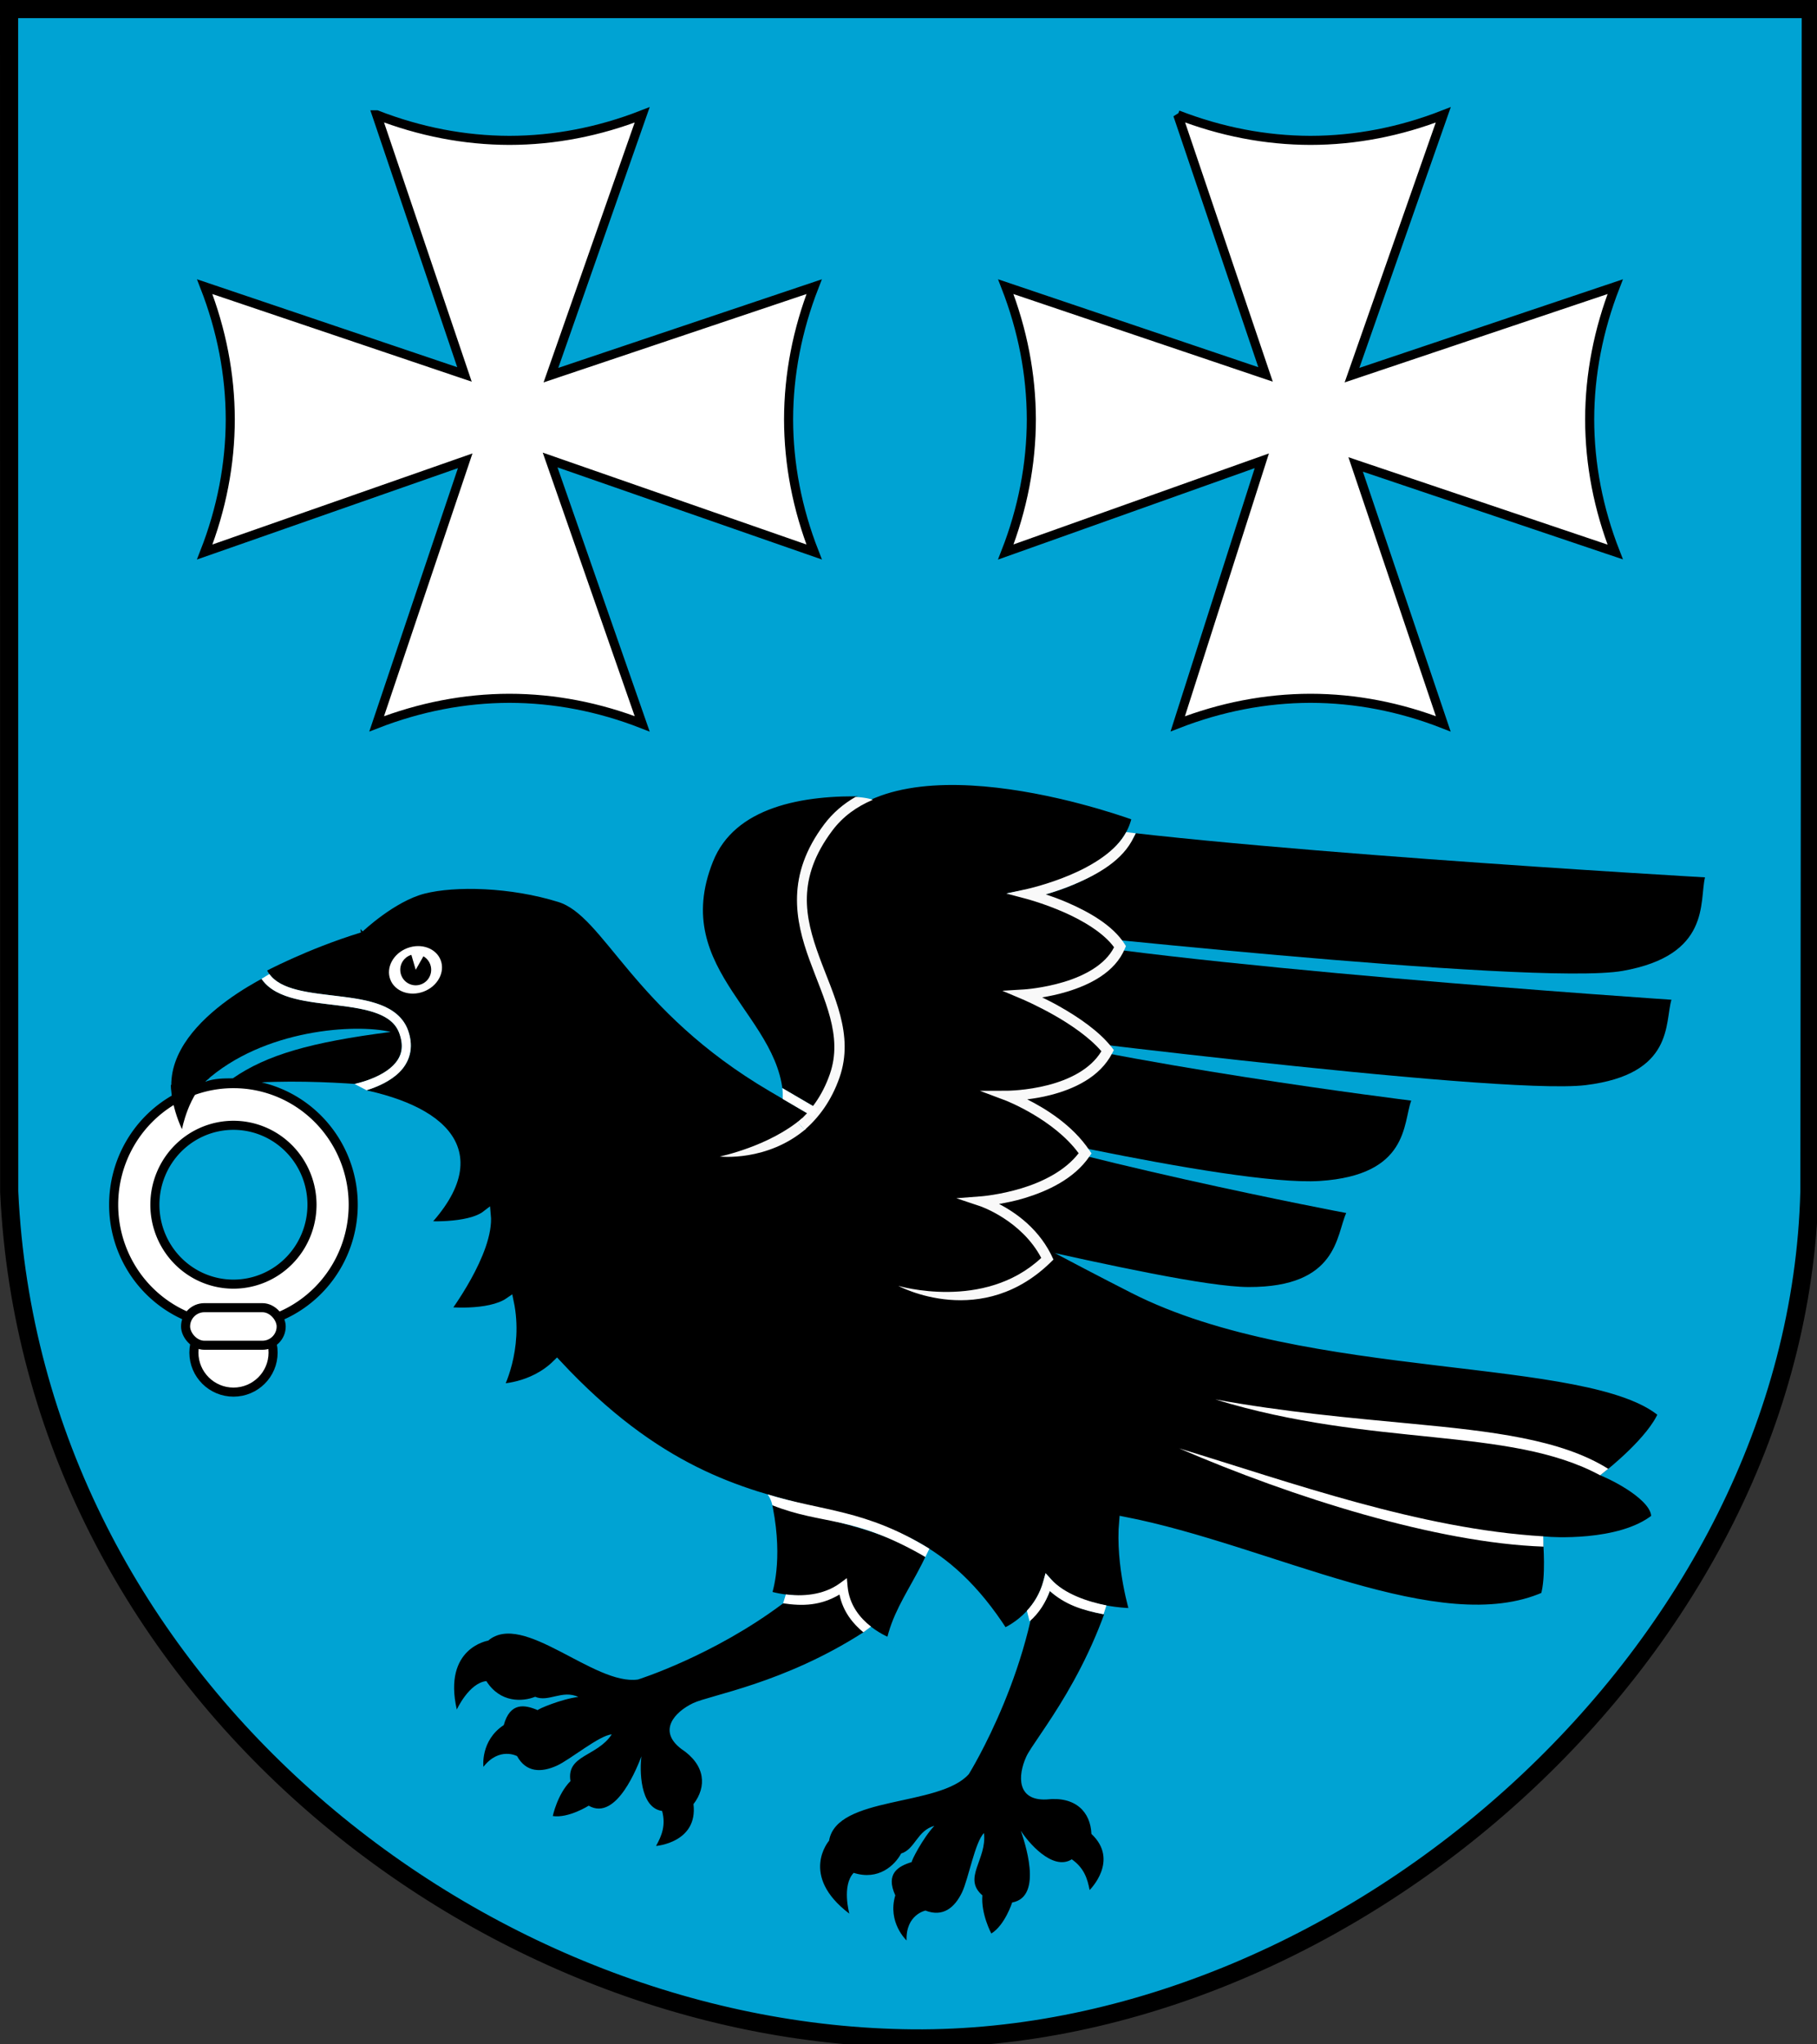 <?xml version="1.0" encoding="UTF-8" standalone="no"?>
<svg
   xmlns:dc="http://purl.org/dc/elements/1.1/"
   xmlns:cc="http://creativecommons.org/ns#"
   xmlns:rdf="http://www.w3.org/1999/02/22-rdf-syntax-ns#"
   xmlns:svg="http://www.w3.org/2000/svg"
   xmlns="http://www.w3.org/2000/svg"
   id="svg856"
   version="1.1"
   viewBox="0 0 212.239 238.758"
   height="238.758mm"
   width="212.239mm">
  <rect x="0" y="0" width="212.239" height="238.758" fill="#333333" stroke="none"/>
  <defs
     id="defs850" />
  <g
     transform="translate(-181.142,-360.561)"
     id="layer1">
    <g
       id="g1433"
       transform="matrix(0.265,0,0,0.265,180.889,359.803)">
      <path
         d="m 5.011,528.008 c 9.888,215.83 205.48,371.54 398.18,373.24 192.7,1.697 390.21,-171.44 395.32,-373.24 L 798.878,212.21 799.116,6.868 H 4.956 Z"
         id="path6"
         style="fill:#00a3d3;fill-opacity:1;stroke:#000000;stroke-width:8;stroke-linecap:round" />
      <path
         style="fill:#000000;stroke:#000000;stroke-width:4;stroke-linecap:butt;stroke-linejoin:miter;stroke-miterlimit:4;stroke-dasharray:none;stroke-opacity:1"
         d="m 122.982,433.155 c 0,0 -52.694,23.401 -43.445,55.487 0,0 3.145,-3.203 6.272,-5.631 23.515,-9.574 81.924,-3.593 81.924,-3.593 0,0 17.977,-9.633 21.218,-35.199"
         id="path1256" />
      <path
         id="path1352"
         d="m 304.479,538.359 c 0,0 36.906,-9.636 39.603,-47.596 2.697,-37.959 -50.953,-58.312 -30.714,-108.915 20.24,-50.603 123.803,-21.938 123.803,-21.938 2.246,22.175 -36.683,31.701 -36.683,31.701 0,0 32.121,-0.204 45.202,11.733 -2.628,20.448 -38.739,32.423 -38.739,32.423 0,0 36.649,2.29 50.422,12.691 -4.527,21.735 -48.271,32.254 -48.271,32.254 0,0 35.382,0.868 50.529,14.072 -7.334,21.276 -50.302,31.796 -50.302,31.796 0,0 33.842,1.83 47.233,18.51 -20.856,32.877 -61.268,27.651 -61.268,27.651"
         style="fill:#000000;fill-opacity:1;stroke:#00a3d3;stroke-width:4;stroke-linecap:butt;stroke-linejoin:miter;stroke-miterlimit:4;stroke-dasharray:none;stroke-opacity:1" />
      <path
         style="fill:#000000;fill-opacity:1;stroke:none;stroke-width:4;stroke-linecap:butt;stroke-linejoin:miter;stroke-miterlimit:4;stroke-dasharray:none;stroke-opacity:1"
         d="m 459.494,683.811 c -1.053,52.03 -31.492,100.955 -31.492,100.955 -13.001,14.59 -58.264,9.37 -61.612,29.351 0,0 -13.291,15.29 8.934,32.15 0,0 -3.422,-12.418 1.918,-17.981 10.999,3.515 18.172,-3.404 20.922,-8.529 6.129,-1.833 7.037,-10.129 14.634,-12.185 -5.059,5.344 -10.45,15.914 -9.945,15.958 -5.999,1.82 -11.661,5.066 -7.269,14.678 -3.56,11.936 4.965,19.857 4.965,19.857 -0.382,-11.376 8.319,-13.158 8.319,-13.158 7.694,2.976 12.841,-1.198 16.125,-8.01 2.807,-5.822 5.784,-22.465 9.687,-26.131 1.366,11.715 -9.577,19.79 -0.705,27.444 -0.69,8.195 3.936,16.811 3.936,16.811 6.01,-3.693 9.184,-13.673 9.184,-13.673 14.103,-2.512 5.074,-27.792 3.826,-31.622 2.968,4.747 13.915,17.949 22.459,12.594 5.441,3.805 6.914,8.584 7.864,13.537 0,0 13.264,-13.013 0.788,-24.733 -0.392,-9.634 -6.948,-16.666 -19.812,-15.182 -13.085,0.613 -12.696,-10.492 -8.941,-18.782 3.755,-8.291 29.97,-37.707 41.087,-85.326 z"
         id="path1323" />
      <path
         style="fill:#000000;stroke:#00a3d3;stroke-width:4;stroke-linecap:butt;stroke-linejoin:miter;stroke-miterlimit:4;stroke-dasharray:none;stroke-opacity:1"
         d="m 293.112,580.253 c 65.048,77.516 45.816,125.594 45.816,125.594 0,0 19.589,6.702 33.603,-3.665 1.644,18.117 20.99,24.787 20.99,24.787 4.779,-22.498 21.855,-32.863 28.628,-74.65"
         id="path1225" />
      <g
         id="g871"
         transform="matrix(0.873,0,0,0.883,-287.791,315.86)"
         style="fill:#ffffff;stroke-width:1.139">
        <path
           id="path848"
           transform="matrix(1.295,0,0,1.279,270.556,-10.403)"
           d="m 137.498,153.871 a 46.702,47.258 0 0 0 -46.703,47.258 46.702,47.258 0 0 0 46.703,47.258 46.702,47.258 0 0 0 46.701,-47.258 46.702,47.258 0 0 0 -46.701,-47.258 z m 0,16.264 a 30.628,30.995 0 0 1 30.627,30.994 30.628,30.995 0 0 1 -30.627,30.994 30.628,30.995 0 0 1 -30.629,-30.994 30.628,30.995 0 0 1 30.629,-30.994 z"
           style="opacity:1;fill:#ffffff;fill-opacity:1;stroke:#000000;stroke-width:3.539;stroke-linecap:round;stroke-linejoin:round;stroke-miterlimit:4;stroke-dasharray:none;stroke-opacity:1" />
      </g>
      <g
         id="g848"
         transform="matrix(1.13,0,0,1.13,-47.491,306.67)"
         style="stroke-width:0.885">
        <ellipse
           ry="15.414"
           rx="15.446"
           style="opacity:1;fill:#ffffff;fill-opacity:1;fill-rule:evenodd;stroke:#000000;stroke-width:3.539;stroke-linecap:round;stroke-linejoin:miter;stroke-miterlimit:4;stroke-dasharray:none;stroke-opacity:1"
           id="path846"
           cx="133.955"
           cy="258.692" />
        <rect
           style="opacity:1;vector-effect:none;fill:#ffffff;fill-opacity:1;stroke:#000000;stroke-width:3.539;stroke-linecap:round;stroke-linejoin:round;stroke-miterlimit:4;stroke-dasharray:none;stroke-dashoffset:0;stroke-opacity:1"
           id="rect842"
           width="37.291"
           height="14.653"
           x="115.262"
           y="241.176"
           ry="7.327"
           rx="7.327" />
      </g>
      <path
         id="path850"
         d="m 371.22,685.994 c -7.674,8.775 -16.178,16.825 -25.064,23.503 -30.784,23.135 -63.964,33.573 -63.964,33.573 -19.338,2.816 -50.649,-30.284 -66.06,-17.132 0,0 -20.01,3.166 -13.827,30.368 0,0 5.363,-11.711 13.03,-12.539 6.165,9.764 16.107,9.076 21.508,6.919 5.873,2.537 11.902,-3.233 19.043,0.076 -7.311,0.841 -18.236,5.47 -17.878,5.829 -5.765,-2.463 -12.188,-3.617 -15.004,6.568 -10.401,6.853 -8.964,18.401 -8.964,18.401 7.022,-8.959 14.832,-4.729 14.832,-4.729 3.98,7.226 10.605,7.338 17.5,4.232 5.893,-2.655 18.874,-13.488 24.22,-13.786 -6.486,9.851 -20.059,9 -18.185,20.567 -5.797,5.833 -7.794,15.406 -7.794,15.406 6.977,1.036 15.825,-4.567 15.825,-4.567 12.416,7.143 21.755,-18.024 23.262,-21.76 -0.779,5.544 -0.882,22.694 9.105,24.086 1.721,6.413 -0.224,11.019 -2.68,15.425 0,0 18.525,-1.439 16.505,-18.437 5.894,-7.631 5.394,-17.232 -5.413,-24.366 -10.416,-7.944 -2.979,-16.199 5.228,-20.134 7.416,-3.557 39.997,-8.656 75.078,-31.225 3.196,-2.78 6.532,-6.589 10.3,-9.413 z"
         style="fill:#000000;fill-opacity:1;stroke:none;stroke-width:4;stroke-linecap:butt;stroke-linejoin:miter;stroke-miterlimit:4;stroke-dasharray:none;stroke-opacity:1" />
      <path
         style="fill:#000000;stroke:#00a3d3;stroke-width:4;stroke-linecap:butt;stroke-linejoin:miter;stroke-miterlimit:4;stroke-dasharray:none;stroke-opacity:1"
         d="m 159.467,411.924 c -24.353,7.482 -43.286,17.74 -43.286,17.74 7.242,21.4 55.216,6.475 62.775,28.133 7.56,21.658 -26.516,25.789 -26.516,25.789 39.667,6.013 67.963,25 35.034,59.404 0,0 19.96,1.439 27.841,-4.665 1.571,16.27 -18.247,42.503 -18.247,42.503 0,0 19.34,2.077 28.345,-4.159 4.446,21.068 -4.769,38.086 -4.769,38.086 0,0 14.816,0.127 25.789,-10.748 87.973,94.44 145.833,38.595 197.024,118.549 0,0 14.85,-5.837 19.338,-22.237 12.14,13.53 38.191,13.347 38.191,13.347 0,0 -6.506,-20.989 -4.737,-40.365 64.224,12.464 139.065,53.782 185.766,33.078 2.491,-8.098 1.122,-24.227 1.122,-24.227 0,0 31.867,2.55 47.579,-10.177 1.192,-9.555 -20.587,-19.408 -20.587,-19.408 0,0 19.177,-15.047 23.771,-26.784 -31.831,-27.584 -156.703,-15.856 -233.393,-54.9 -55.894,-28.457 -98.469,-53.118 -159.142,-88.726 -60.672,-35.607 -72.273,-76.995 -93.708,-83.667 -21.435,-6.673 -46.168,-7.26 -60.025,-3.722 -13.857,3.539 -28.166,17.157 -28.166,17.157 z"
         id="path1113" />
      <path
         style="color:#000000;font-style:normal;font-variant:normal;font-weight:normal;font-stretch:normal;font-size:medium;line-height:normal;font-family:sans-serif;font-variant-ligatures:normal;font-variant-position:normal;font-variant-caps:normal;font-variant-numeric:normal;font-variant-alternates:normal;font-feature-settings:normal;text-indent:0;text-align:start;text-decoration:none;text-decoration-line:none;text-decoration-style:solid;text-decoration-color:#000000;letter-spacing:normal;word-spacing:normal;text-transform:none;writing-mode:lr-tb;direction:ltr;text-orientation:mixed;dominant-baseline:auto;baseline-shift:baseline;text-anchor:start;white-space:normal;shape-padding:0;clip-rule:nonzero;display:inline;overflow:visible;visibility:visible;opacity:1;isolation:auto;mix-blend-mode:normal;color-interpolation:sRGB;color-interpolation-filters:linearRGB;solid-color:#000000;solid-opacity:1;vector-effect:none;fill:#ffffff;fill-opacity:1;fill-rule:nonzero;stroke:none;stroke-width:4;stroke-linecap:butt;stroke-linejoin:miter;stroke-miterlimit:4;stroke-dasharray:none;stroke-dashoffset:0;stroke-opacity:1;color-rendering:auto;image-rendering:auto;shape-rendering:auto;text-rendering:auto;enable-background:accumulate"
         d="m 681.17,679.969 c -54.287,-3.24 -110.867,-23.635 -160.489,-38.775 50.343,21.728 113.62,41.665 160.598,43.314"
         id="path1358" />
      <path
         style="color:#000000;font-style:normal;font-variant:normal;font-weight:normal;font-stretch:normal;font-size:medium;line-height:normal;font-family:sans-serif;font-variant-ligatures:normal;font-variant-position:normal;font-variant-caps:normal;font-variant-numeric:normal;font-variant-alternates:normal;font-feature-settings:normal;text-indent:0;text-align:start;text-decoration:none;text-decoration-line:none;text-decoration-style:solid;text-decoration-color:#000000;letter-spacing:normal;word-spacing:normal;text-transform:none;writing-mode:lr-tb;direction:ltr;text-orientation:mixed;dominant-baseline:auto;baseline-shift:baseline;text-anchor:start;white-space:normal;shape-padding:0;clip-rule:nonzero;display:inline;overflow:visible;visibility:visible;opacity:1;isolation:auto;mix-blend-mode:normal;color-interpolation:sRGB;color-interpolation-filters:linearRGB;solid-color:#000000;solid-opacity:1;vector-effect:none;fill:#ffffff;fill-opacity:1;fill-rule:nonzero;stroke:none;stroke-width:4;stroke-linecap:butt;stroke-linejoin:miter;stroke-miterlimit:4;stroke-dasharray:none;stroke-dashoffset:0;stroke-opacity:1;color-rendering:auto;image-rendering:auto;shape-rendering:auto;text-rendering:auto;enable-background:accumulate"
         d="m 706.261,653.073 3.564,-2.845 c -20.762,-13.056 -51.307,-16.549 -86.758,-19.904 -26.715,-2.528 -56.217,-5.171 -86.417,-10.689 69.726,21.41 129.445,11.729 169.611,33.437 z"
         id="path1360" />
      <ellipse
         transform="matrix(0.935,-0.355,0.352,0.936,0,0)"
         style="opacity:1;vector-effect:none;fill:#ffffff;fill-opacity:1;stroke:none;stroke-width:4;stroke-linecap:round;stroke-linejoin:round;stroke-miterlimit:4;stroke-dasharray:none;stroke-dashoffset:0;stroke-opacity:1"
         id="path1249"
         cx="20.844"
         cy="467.631"
         rx="11.892"
         ry="10.234" />
      <path
         id="path1253"
         style="opacity:1;fill:#000000;fill-opacity:1;fill-rule:evenodd;stroke:none;stroke-width:4;stroke-linejoin:miter;stroke-miterlimit:4;stroke-dasharray:none;stroke-opacity:1"
         d="m 187.587,424.332 c 2.81,1.621 4.098,5.004 3.081,8.093 -1.017,3.089 -4.057,5.032 -7.274,4.647 -3.217,-0.385 -5.721,-2.99 -5.992,-6.234 -0.27,-3.243 1.768,-6.228 4.876,-7.141 l 1.916,6.574 z" />
      <path
         id="path1258"
         d="m 103.593,478.108 c 14.972,-10.37 34.509,-15.956 69.552,-20.441 -15.072,-3.631 -55.958,-1.486 -81.868,21.978 4.333,-1.577 8.34,-1.491 12.315,-1.537 z"
         style="color:#000000;font-style:normal;font-variant:normal;font-weight:normal;font-stretch:normal;font-size:medium;line-height:normal;font-family:sans-serif;font-variant-ligatures:normal;font-variant-position:normal;font-variant-caps:normal;font-variant-numeric:normal;font-variant-alternates:normal;font-feature-settings:normal;text-indent:0;text-align:start;text-decoration:none;text-decoration-line:none;text-decoration-style:solid;text-decoration-color:#000000;letter-spacing:normal;word-spacing:normal;text-transform:none;writing-mode:lr-tb;direction:ltr;text-orientation:mixed;dominant-baseline:auto;baseline-shift:baseline;text-anchor:start;white-space:normal;shape-padding:0;clip-rule:nonzero;display:inline;overflow:visible;visibility:visible;opacity:1;isolation:auto;mix-blend-mode:normal;color-interpolation:sRGB;color-interpolation-filters:linearRGB;solid-color:#000000;solid-opacity:1;vector-effect:none;fill:#00a3d3;fill-opacity:1;fill-rule:nonzero;stroke:none;stroke-width:4;stroke-linecap:butt;stroke-linejoin:miter;stroke-miterlimit:4;stroke-dasharray:none;stroke-dashoffset:0;stroke-opacity:1;color-rendering:auto;image-rendering:auto;shape-rendering:auto;text-rendering:auto;enable-background:accumulate" />
      <path
         id="path1082"
         d="m 404.548,490.538 c 64.272,23.251 189.804,46.942 189.804,46.942 -4.468,9.681 -3.541,32.716 -43.01,32.619 -18.122,-0.045 -63.187,-9.982 -98.606,-17.87"
         style="fill:#000000;fill-opacity:1;stroke:none;stroke-width:4;stroke-linecap:butt;stroke-linejoin:miter;stroke-miterlimit:4;stroke-dasharray:none;stroke-opacity:1" />
      <path
         style="fill:#000000;fill-opacity:1;stroke:none;stroke-width:4;stroke-linecap:butt;stroke-linejoin:miter;stroke-miterlimit:4;stroke-dasharray:none;stroke-opacity:1"
         d="m 427.285,453.047 c 65.949,18.887 195.716,34.891 195.716,34.891 -3.686,9.955 -0.931,32.866 -40.303,35.411 -39.372,2.545 -173.067,-29.856 -173.067,-29.856"
         id="path1080" />
      <path
         id="path1078"
         d="m 442.354,413.167 c 67.097,15.101 295.341,30.312 295.341,30.312 -3.007,10.145 1.29,32.856 -37.834,37.634 -39.125,4.778 -274.876,-25.462 -274.876,-25.462"
         style="fill:#000000;fill-opacity:1;stroke:none;stroke-width:4;stroke-linecap:butt;stroke-linejoin:miter;stroke-miterlimit:4;stroke-dasharray:none;stroke-opacity:1" />
      <path
         style="fill:#000000;fill-opacity:1;stroke:none;stroke-width:4;stroke-linecap:butt;stroke-linejoin:miter;stroke-miterlimit:4;stroke-dasharray:none;stroke-opacity:1"
         d="m 457.891,364.072 c 67.747,12.493 294.595,25.473 294.595,25.473 -2.572,10.755 2.699,34.289 -36.222,41.207 -38.921,6.918 -275.194,-19.078 -275.194,-19.078"
         id="path1076" />
      <path
         style="color:#000000;font-style:normal;font-variant:normal;font-weight:normal;font-stretch:normal;font-size:medium;line-height:normal;font-family:sans-serif;font-variant-ligatures:normal;font-variant-position:normal;font-variant-caps:normal;font-variant-numeric:normal;font-variant-alternates:normal;font-feature-settings:normal;text-indent:0;text-align:start;text-decoration:none;text-decoration-line:none;text-decoration-style:solid;text-decoration-color:#000000;letter-spacing:normal;word-spacing:normal;text-transform:none;writing-mode:lr-tb;direction:ltr;text-orientation:mixed;dominant-baseline:auto;baseline-shift:baseline;text-anchor:start;white-space:normal;shape-padding:0;clip-rule:nonzero;display:inline;overflow:visible;visibility:visible;opacity:1;isolation:auto;mix-blend-mode:normal;color-interpolation:sRGB;color-interpolation-filters:linearRGB;solid-color:#000000;solid-opacity:1;vector-effect:none;fill:#f9f9f9;fill-opacity:1;fill-rule:nonzero;stroke:none;stroke-width:4;stroke-linecap:butt;stroke-linejoin:miter;stroke-miterlimit:8;stroke-dasharray:none;stroke-dashoffset:0;stroke-opacity:1;color-rendering:auto;image-rendering:auto;shape-rendering:auto;text-rendering:auto;enable-background:accumulate"
         d="m 356.368,500.239 -1.829,-4.57 c -14.408,12.406 -36.318,16.908 -36.318,16.908 0,0 20.968,2.455 38.148,-12.338 z"
         id="path1658" />
      <path
         style="fill:#000000;fill-opacity:1;stroke:#00a3d3;stroke-width:4;stroke-linecap:butt;stroke-linejoin:miter;stroke-miterlimit:8;stroke-dasharray:none;stroke-opacity:1"
         d="m 354.075,499.176 c 5.982,-5.151 11.352,-12.281 14.788,-22.152 12.508,-35.93 -35.539,-65.98 -2.801,-109.513 32.738,-43.534 135.879,-4.829 135.879,-4.829 -4.993,26.304 -47.798,34.199 -47.798,34.199 0,0 31.056,8.227 40.567,23.179 -7.872,19.047 -42.206,21.135 -42.206,21.135 0,0 26.164,11.058 36.744,24.709 -10.041,19.791 -44.075,19.933 -44.075,19.933 0,0 22.992,8.656 34.166,25.372 -12.63,18.612 -45.55,21.15 -45.55,21.15 0,0 20.89,6.989 29.462,26.599"
         id="path1656" />
      <path
         style="color:#000000;font-style:normal;font-variant:normal;font-weight:normal;font-stretch:normal;font-size:medium;line-height:normal;font-family:sans-serif;font-variant-ligatures:normal;font-variant-position:normal;font-variant-caps:normal;font-variant-numeric:normal;font-variant-alternates:normal;font-feature-settings:normal;text-indent:0;text-align:start;text-decoration:none;text-decoration-line:none;text-decoration-style:solid;text-decoration-color:#000000;letter-spacing:normal;word-spacing:normal;text-transform:none;writing-mode:lr-tb;direction:ltr;text-orientation:mixed;dominant-baseline:auto;baseline-shift:baseline;text-anchor:start;white-space:normal;shape-padding:0;clip-rule:nonzero;display:inline;overflow:visible;visibility:visible;opacity:1;isolation:auto;mix-blend-mode:normal;color-interpolation:sRGB;color-interpolation-filters:linearRGB;solid-color:#000000;solid-opacity:1;vector-effect:none;fill:#f9f9f9;fill-opacity:1;fill-rule:nonzero;stroke:none;stroke-width:4;stroke-linecap:butt;stroke-linejoin:miter;stroke-miterlimit:8;stroke-dasharray:none;stroke-dashoffset:0;stroke-opacity:1;color-rendering:auto;image-rendering:auto;shape-rendering:auto;text-rendering:auto;enable-background:accumulate"
         d="m 378.055,354.089 c -5.297,3.04 -9.995,7.007 -13.799,12.065 -16.839,22.391 -12.935,42.088 -6.505,59.74 6.431,17.651 14.872,33.455 8.977,50.387 -3.307,9.499 -8.421,16.27 -14.128,21.184 l 2.95,3.424 c 6.257,-5.388 11.883,-12.88 15.449,-23.122 6.614,-18.998 -2.716,-36.181 -8.997,-53.42 -6.281,-17.239 -10.031,-34.335 5.869,-55.477 4.625,-6.15 10.693,-10.507 17.794,-13.507 0,0 -2.307,-1.004 -7.608,-1.274 z m 119.314,15.503 c -4.384,8.325 -14.879,14.738 -24.833,18.936 -9.953,4.199 -18.873,6.145 -18.873,6.145 l -9.156,1.993 9.057,2.399 c 0,0 7.611,2.02 16.389,5.869 8.359,3.665 17.513,9.124 22.059,15.414 -3.897,7.772 -13.175,12.578 -22.013,15.259 -9.28,2.816 -17.632,3.331 -17.632,3.331 l -9.624,0.585 8.88,3.752 c 0,0 6.425,2.716 14.168,7.119 7.286,4.142 15.572,9.839 20.637,15.783 -4.866,8.121 -14.566,12.618 -23.545,14.926 -9.462,2.432 -17.718,2.472 -17.718,2.472 l -12.276,0.051 11.488,4.324 c 0,0 21.101,8.24 32.024,23.182 -6.008,7.823 -16.155,12.729 -25.225,15.467 -9.559,2.886 -17.559,3.505 -17.559,3.505 l -11.123,0.859 10.58,3.538 c 0,0 18.107,6.17 26.848,22.762 -25.214,23.564 -63.018,12.315 -63.018,12.315 0,0 37.143,20.177 68.244,-11.45 l 0.177,-0.077 c -5.905,-13.507 -16.849,-20.829 -24.004,-24.572 3.183,-0.561 6.855,-1.253 11.163,-2.554 10.058,-3.036 21.929,-8.428 28.729,-18.449 l 0.854,-1.258 -0.846,-1.267 c -7.601,-11.37 -19.605,-18.593 -27.495,-22.568 3.034,-0.383 6.47,-0.922 10.284,-1.903 10.065,-2.587 21.769,-7.742 27.254,-18.555 l 0.649,-1.276 -0.877,-1.13 c -5.662,-7.305 -15.027,-13.515 -23.011,-18.054 -2.983,-1.696 -5.371,-2.862 -7.706,-4.02 3.174,-0.531 6.907,-1.275 10.991,-2.514 9.855,-2.99 21.12,-8.441 25.488,-19.01 l 0.45,-1.084 -0.631,-0.991 c -5.252,-8.258 -15.723,-14.052 -24.85,-18.054 -3.755,-1.647 -6.951,-2.756 -9.83,-3.744 3.482,-1.046 7.683,-2.386 12.355,-4.357 10.384,-4.38 21.669,-10.624 26.398,-20.854 0.206,-0.446 0.711,-1.259 0.888,-1.719 z"
         id="path1074" />
      <path
         style="fill:#000000;stroke:none;stroke-width:1px;stroke-linecap:butt;stroke-linejoin:miter;stroke-opacity:1"
         d="m 93.329,477.91 c -9.256,6.932 -12.156,22.639 -12.156,22.639 -4.961,-10.656 -4.905,-19.506 -4.905,-19.506"
         id="path1350" />
      <path
         style="color:#000000;font-style:normal;font-variant:normal;font-weight:normal;font-stretch:normal;font-size:medium;line-height:normal;font-family:sans-serif;font-variant-ligatures:normal;font-variant-position:normal;font-variant-caps:normal;font-variant-numeric:normal;font-variant-alternates:normal;font-feature-settings:normal;text-indent:0;text-align:start;text-decoration:none;text-decoration-line:none;text-decoration-style:solid;text-decoration-color:#000000;letter-spacing:normal;word-spacing:normal;text-transform:none;writing-mode:lr-tb;direction:ltr;text-orientation:mixed;dominant-baseline:auto;baseline-shift:baseline;text-anchor:start;white-space:normal;shape-padding:0;clip-rule:nonzero;display:inline;overflow:visible;visibility:visible;opacity:1;isolation:auto;mix-blend-mode:normal;color-interpolation:sRGB;color-interpolation-filters:linearRGB;solid-color:#000000;solid-opacity:1;vector-effect:none;fill:#ffffff;fill-opacity:1;fill-rule:nonzero;stroke:none;stroke-width:4;stroke-linecap:butt;stroke-linejoin:miter;stroke-miterlimit:4;stroke-dasharray:none;stroke-dashoffset:0;stroke-opacity:1;color-rendering:auto;image-rendering:auto;shape-rendering:auto;text-rendering:auto;enable-background:accumulate"
         d="m 162.549,483.378 c 4.809,-1.517 10.466,-3.957 14.528,-8.022 4.208,-4.211 6.494,-10.518 3.802,-18.23 -1.999,-5.726 -6.616,-9.237 -12.099,-11.359 -5.483,-2.122 -11.945,-3.04 -18.44,-3.836 -6.495,-0.796 -13.029,-1.459 -18.493,-2.861 -5.465,-1.402 -9.729,-3.51 -12.146,-6.92 l -3.477,2.121 0.154,0.234 c 3.248,4.583 8.544,6.993 14.457,8.509 5.913,1.517 12.574,2.169 19.008,2.958 6.433,0.788 12.634,1.724 17.467,3.594 4.833,1.87 8.183,4.489 9.724,8.902 2.264,6.485 0.559,10.612 -2.837,14.01 -3.396,3.398 -8.735,5.741 -13.316,7.143 l -3.629,0.987 z"
         id="path880" />
      <path
         style="color:#000000;font-style:normal;font-variant:normal;font-weight:normal;font-stretch:normal;font-size:medium;line-height:normal;font-family:sans-serif;font-variant-ligatures:normal;font-variant-position:normal;font-variant-caps:normal;font-variant-numeric:normal;font-variant-alternates:normal;font-feature-settings:normal;text-indent:0;text-align:start;text-decoration:none;text-decoration-line:none;text-decoration-style:solid;text-decoration-color:#000000;letter-spacing:normal;word-spacing:normal;text-transform:none;writing-mode:lr-tb;direction:ltr;text-orientation:mixed;dominant-baseline:auto;baseline-shift:baseline;text-anchor:start;white-space:normal;shape-padding:0;clip-rule:nonzero;display:inline;overflow:visible;visibility:visible;opacity:1;isolation:auto;mix-blend-mode:normal;color-interpolation:sRGB;color-interpolation-filters:linearRGB;solid-color:#000000;solid-opacity:1;vector-effect:none;fill:#ffffff;fill-opacity:1;fill-rule:nonzero;stroke:none;stroke-width:4;stroke-linecap:butt;stroke-linejoin:miter;stroke-miterlimit:4;stroke-dasharray:none;stroke-dashoffset:0;stroke-opacity:1;color-rendering:auto;image-rendering:auto;shape-rendering:auto;text-rendering:auto;enable-background:accumulate"
         d="m 345.95,487.205 c 4.589,2.691 9.076,5.32 13.477,7.894 l 2.056,-3.514 c -5.073,-2.967 -10.339,-6.032 -15.666,-9.157 0.266,2.344 0.134,4.777 0.134,4.777 z"
         id="path878" />
      <path
         style="color:#000000;font-style:normal;font-variant:normal;font-weight:normal;font-stretch:normal;font-size:medium;line-height:normal;font-family:sans-serif;font-variant-ligatures:normal;font-variant-position:normal;font-variant-caps:normal;font-variant-numeric:normal;font-variant-alternates:normal;font-feature-settings:normal;text-indent:0;text-align:start;text-decoration:none;text-decoration-line:none;text-decoration-style:solid;text-decoration-color:#000000;letter-spacing:normal;word-spacing:normal;text-transform:none;writing-mode:lr-tb;direction:ltr;text-orientation:mixed;dominant-baseline:auto;baseline-shift:baseline;text-anchor:start;white-space:normal;shape-padding:0;clip-rule:nonzero;display:inline;overflow:visible;visibility:visible;opacity:1;isolation:auto;mix-blend-mode:normal;color-interpolation:sRGB;color-interpolation-filters:linearRGB;solid-color:#000000;solid-opacity:1;vector-effect:none;fill:#ffffff;fill-opacity:1;fill-rule:nonzero;stroke:none;stroke-width:4;stroke-linecap:butt;stroke-linejoin:miter;stroke-miterlimit:4;stroke-dasharray:none;stroke-dashoffset:0;stroke-opacity:1;color-rendering:auto;image-rendering:auto;shape-rendering:auto;text-rendering:auto;enable-background:accumulate"
         d="m 341.401,666.284 c 22.576,8.936 35.036,4.082 67.43,22.777 l 1.779,-3.631 c -28.183,-17.361 -46.988,-16.466 -71.309,-23.952 1.636,2.187 2.099,4.806 2.099,4.806 z"
         id="path876" />
      <path
         style="color:#000000;font-style:normal;font-variant:normal;font-weight:normal;font-stretch:normal;font-size:medium;line-height:normal;font-family:sans-serif;font-variant-ligatures:normal;font-variant-position:normal;font-variant-caps:normal;font-variant-numeric:normal;font-variant-alternates:normal;font-feature-settings:normal;text-indent:0;text-align:start;text-decoration:none;text-decoration-line:none;text-decoration-style:solid;text-decoration-color:#000000;letter-spacing:normal;word-spacing:normal;text-transform:none;writing-mode:lr-tb;direction:ltr;text-orientation:mixed;dominant-baseline:auto;baseline-shift:baseline;text-anchor:start;white-space:normal;shape-padding:0;clip-rule:nonzero;display:inline;overflow:visible;visibility:visible;opacity:1;isolation:auto;mix-blend-mode:normal;color-interpolation:sRGB;color-interpolation-filters:linearRGB;solid-color:#000000;solid-opacity:1;vector-effect:none;fill:#ffffff;fill-opacity:1;fill-rule:nonzero;stroke:none;stroke-width:4;stroke-linecap:butt;stroke-linejoin:miter;stroke-miterlimit:4;stroke-dasharray:none;stroke-dashoffset:0;stroke-opacity:1;color-rendering:auto;image-rendering:auto;shape-rendering:auto;text-rendering:auto;enable-background:accumulate"
         d="m 461.818,696.179 -0.987,3.602 c -1.52,5.554 -4.292,9.798 -7.24,12.99 l 1.185,4.654 c 4.369,-3.746 7.139,-8.51 8.938,-13.337 6.681,5.95 14.027,8.393 23.67,10.242 l 1.264,-3.927 c -7.968,-1.544 -18.569,-5.016 -24.338,-11.446 z"
         id="path964" />
      <path
         id="path968"
         d="m 384.868,719.744 c -4.756,-3.716 -9.552,-9.394 -10.31,-17.744 l -0.327,-3.609 -2.911,2.155 c -7.634,5.647 -17.277,5.874 -23.98,5.026 l -1.199,3.922 c 8.716,1.304 16.514,1.044 24.845,-3.86 1.551,7.631 6.047,12.945 10.52,16.633 z"
         style="color:#000000;font-style:normal;font-variant:normal;font-weight:normal;font-stretch:normal;font-size:medium;line-height:normal;font-family:sans-serif;font-variant-ligatures:normal;font-variant-position:normal;font-variant-caps:normal;font-variant-numeric:normal;font-variant-alternates:normal;font-feature-settings:normal;text-indent:0;text-align:start;text-decoration:none;text-decoration-line:none;text-decoration-style:solid;text-decoration-color:#000000;letter-spacing:normal;word-spacing:normal;text-transform:none;writing-mode:lr-tb;direction:ltr;text-orientation:mixed;dominant-baseline:auto;baseline-shift:baseline;text-anchor:start;white-space:normal;shape-padding:0;clip-rule:nonzero;display:inline;overflow:visible;visibility:visible;opacity:1;isolation:auto;mix-blend-mode:normal;color-interpolation:sRGB;color-interpolation-filters:linearRGB;solid-color:#000000;solid-opacity:1;vector-effect:none;fill:#ffffff;fill-opacity:1;fill-rule:nonzero;stroke:none;stroke-width:4;stroke-linecap:butt;stroke-linejoin:miter;stroke-miterlimit:4;stroke-dasharray:none;stroke-dashoffset:0;stroke-opacity:1;color-rendering:auto;image-rendering:auto;shape-rendering:auto;text-rendering:auto;enable-background:accumulate" />
      <path
         id="path869"
         d="m 520.083,53.468 38.704,114.415 -114.503,-38.677 c 7.402,19.007 11.228,38.631 11.269,58.445 -0.025,19.858 -3.851,39.526 -11.269,58.493 l 112.86,-40.201 -37.06,115.94 c 19.022,-7.396 38.662,-11.217 58.492,-11.259 19.874,0.025 39.56,3.846 58.542,11.259 l -38.617,-114.327 114.416,38.589 c -7.418,-18.967 -11.243,-38.635 -11.268,-58.493 0.042,-19.814 3.866,-39.439 11.268,-58.445 L 596.888,168.205 637.118,53.468 c -18.982,7.412 -38.668,11.234 -58.542,11.259 -19.83,-0.042 -39.47,-3.863 -58.492,-11.259 z"
         style="opacity:1;vector-effect:none;fill:#ffffff;fill-opacity:1;stroke:#000000;stroke-width:4;stroke-linecap:butt;stroke-linejoin:miter;stroke-miterlimit:4;stroke-dasharray:none;stroke-dashoffset:0;stroke-opacity:1" />
      <path
         style="opacity:1;vector-effect:none;fill:#ffffff;fill-opacity:1;stroke:#000000;stroke-width:4;stroke-linecap:butt;stroke-linejoin:miter;stroke-miterlimit:4;stroke-dasharray:none;stroke-dashoffset:0;stroke-opacity:1"
         d="M 166.983,53.468 205.687,167.883 91.184,129.206 c 7.402,19.007 11.228,38.631 11.269,58.445 -0.025,19.858 -3.851,39.526 -11.269,58.493 L 206.008,205.943 166.983,321.883 c 19.022,-7.396 38.662,-11.217 58.492,-11.259 19.874,0.025 39.56,3.846 58.542,11.259 l -40.582,-116.291 116.381,40.553 c -7.418,-18.967 -11.243,-38.635 -11.268,-58.493 0.042,-19.814 3.866,-39.439 11.268,-58.445 L 243.788,168.205 284.018,53.468 c -18.982,7.412 -38.668,11.234 -58.542,11.259 -19.83,-0.042 -39.47,-3.863 -58.492,-11.259 z"
         id="path958" />
    </g>
  </g>
</svg>

